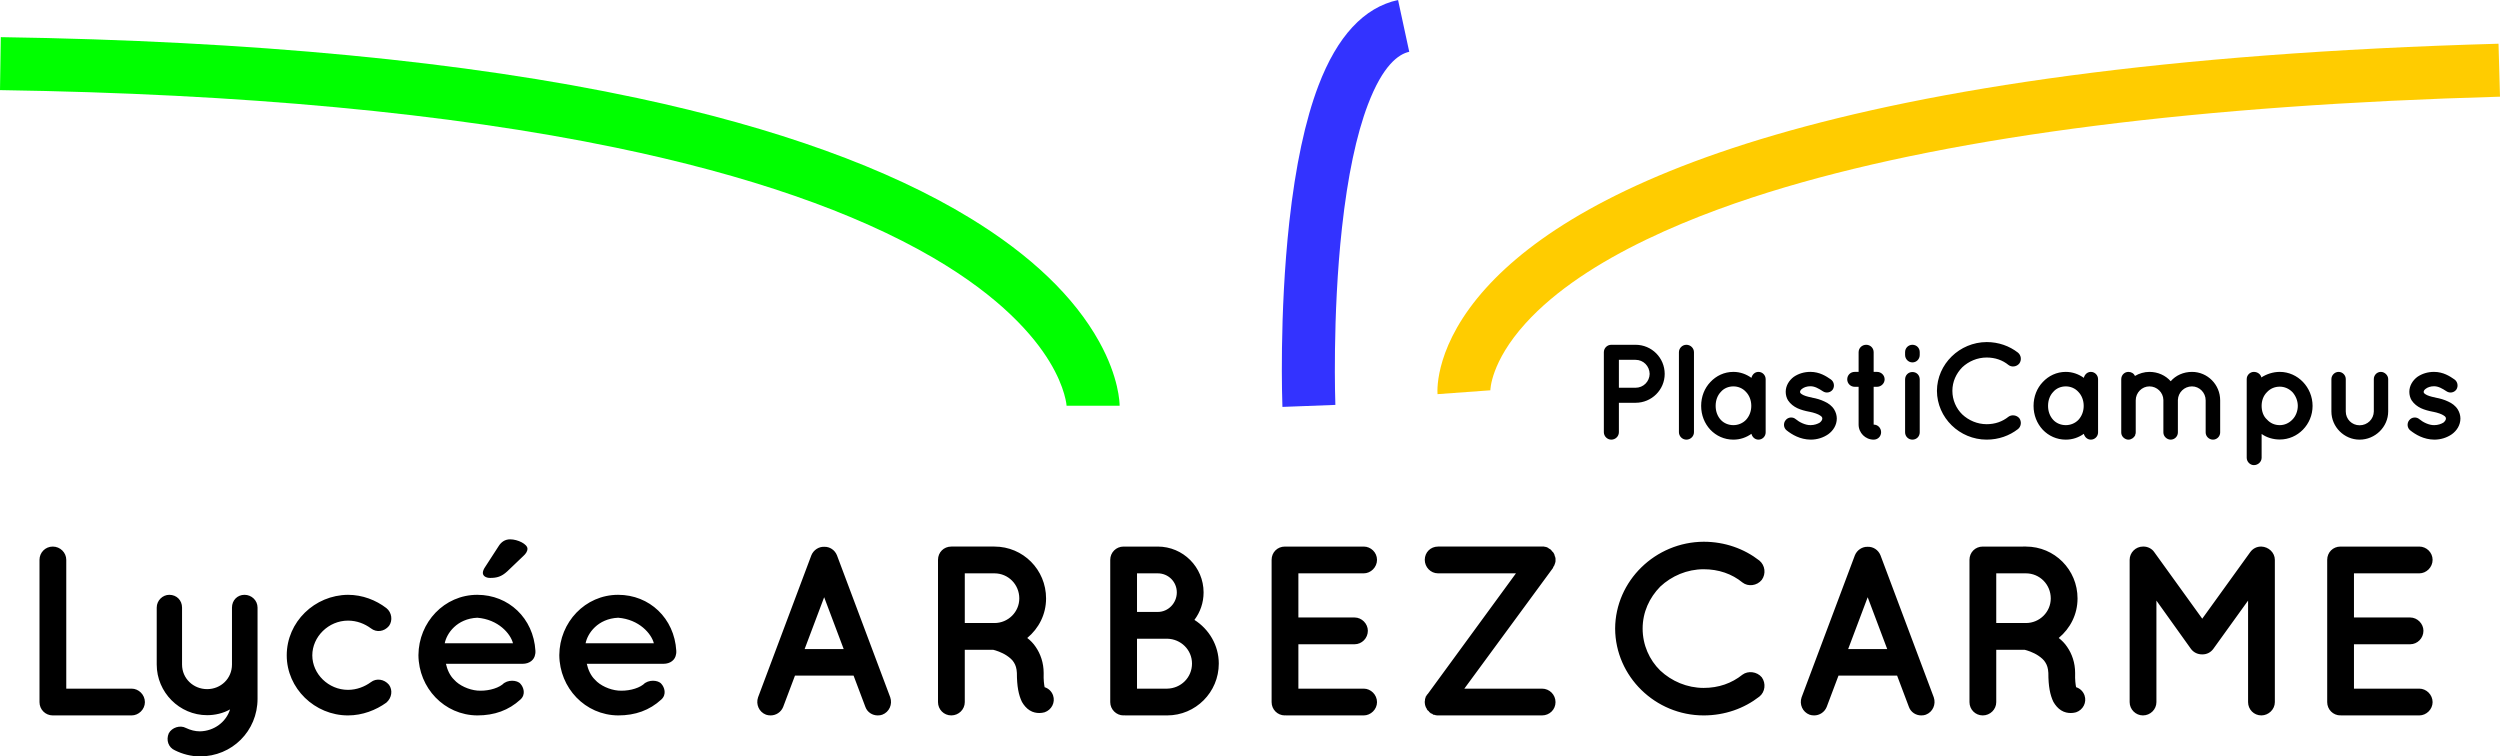 <?xml version="1.0" encoding="utf-8"?>
<!-- Generator: Adobe Illustrator 23.0.2, SVG Export Plug-In . SVG Version: 6.00 Build 0)  -->
<svg version="1.1" id="Calque_1" xmlns="http://www.w3.org/2000/svg" xmlns:xlink="http://www.w3.org/1999/xlink" x="0px" y="0px"
	 viewBox="0 0 793.209 240" style="enable-background:new 0 0 793.209 240;" xml:space="preserve">
<path d="M41.766,218.495H21.026v-40.868c0-2.296-1.913-4.209-4.286-4.209  s-4.209,1.913-4.209,4.209v45.154c0,2.296,1.837,4.209,4.209,4.209c0,0,0,0,0.077,0  c0,0,0,0,0.153,0H41.766c2.22,0,4.209-1.913,4.209-4.209  C45.975,220.408,43.985,218.495,41.766,218.495z M77.582,188.724  c-2.296,0-3.98,1.76-3.98,4.056v18.061c0,4.439-3.52,7.806-7.883,7.806  c-4.362,0-7.959-3.368-7.959-7.806v-18.061c0-2.296-1.684-4.056-4.056-4.056  c-2.066,0-3.98,1.76-3.98,4.056v18.061c0,8.801,7.194,16.072,15.995,16.072  c2.526,0,5.128-0.612,7.271-1.837c-1.225,3.98-5.051,6.888-9.567,6.964  c-1.531,0-2.985-0.383-4.439-1.071c-1.837-0.995-4.439-0.153-5.434,1.684  c-0.918,2.143-0.153,4.515,1.99,5.434C57.837,239.235,60.669,240,63.424,240  c10.179,0,18.291-8.036,18.291-18.291v-28.929  C81.715,190.484,79.802,188.724,77.582,188.724z M110.415,196.913  c2.832,0,5.281,0.995,7.27,2.449c1.76,1.378,4.209,1.072,5.74-0.765  c1.225-1.684,0.919-4.286-0.842-5.663c-3.291-2.526-7.577-4.209-12.168-4.209  c-10.561,0.077-19.439,8.572-19.439,19.209c0,10.485,8.878,19.056,19.439,19.056  c4.592,0,8.878-1.684,12.168-4.056c1.76-1.531,2.066-3.98,0.842-5.663  c-1.531-1.837-4.056-2.143-5.74-0.842c-1.99,1.454-4.515,2.449-7.27,2.449  c-6.199,0-11.327-5.051-11.327-10.944C99.088,202.04,104.216,196.913,110.415,196.913  z M155.492,183.366c2.143,0,3.597-0.383,5.434-2.066l5.128-4.898  c0.765-0.689,1.301-1.454,1.301-2.296c0-1.454-3.061-2.985-5.51-2.985  c-1.607,0-2.832,0.842-3.674,2.22l-4.362,6.735  c-0.306,0.459-0.612,1.148-0.612,1.684  C153.196,182.754,154.191,183.366,155.492,183.366z M151.436,188.724  c-10.485,0-18.597,8.725-18.674,19.133c0.077,10.408,8.189,19.056,18.674,19.133  c5.434,0,9.949-1.607,13.699-5.051c1.76-1.607,0.995-3.903,0-4.975  c-0.995-1.225-4.133-1.454-5.74,0.23c-1.913,1.454-5.204,2.143-7.959,1.913  c-2.679-0.23-5.74-1.607-7.347-3.444c-1.378-1.301-2.22-3.291-2.602-5.051  h24.337c2.143,0,3.75-1.225,3.98-3.061c0.077-0.153,0.077-0.536,0.077-0.689  v-0.383C169.268,196.147,161.385,188.724,151.436,188.724z M141.104,204.107  c0.612-3.138,3.827-7.806,10.332-8.112c6.658,0.536,10.561,5.051,11.327,8.112  H141.104z M196.131,188.724c-10.485,0-18.597,8.725-18.674,19.133  c0.076,10.408,8.189,19.056,18.674,19.133c5.434,0,9.949-1.607,13.699-5.051  c1.76-1.607,0.995-3.903,0-4.975c-0.995-1.225-4.133-1.454-5.74,0.23  c-1.913,1.454-5.204,2.143-7.959,1.913c-2.679-0.23-5.74-1.607-7.347-3.444  c-1.378-1.301-2.22-3.291-2.602-5.051h24.337c2.143,0,3.75-1.225,3.98-3.061  c0.076-0.153,0.076-0.536,0.076-0.689v-0.383  C213.963,196.147,206.08,188.724,196.131,188.724z M185.799,204.107  c0.612-3.138,3.827-7.806,10.332-8.112c6.658,0.536,10.561,5.051,11.327,8.112  H185.799z M513.648,137.127v-9.33h5.288c5.117,0,9.244-4.128,9.244-9.158  c0-5.116-4.127-9.244-9.244-9.244h-7.696c-1.29,0-2.365,1.032-2.365,2.365v25.368  c0,1.29,1.075,2.365,2.365,2.365C512.574,139.492,513.648,138.417,513.648,137.127z   M513.648,114.167h5.288c2.494,0,4.429,1.978,4.472,4.472  c-0.043,2.408-1.978,4.386-4.472,4.386h-5.288V114.167z M535.06,139.492  c1.333,0,2.408-1.075,2.408-2.365v-25.368c0-1.29-1.075-2.365-2.408-2.365  c-1.29,0-2.365,1.075-2.365,2.365v25.368  C532.695,138.417,533.77,139.492,535.06,139.492z M557.934,117.994  c-1.118,0-1.978,0.817-2.236,1.892c-1.634-1.161-3.569-1.892-5.719-1.892  c-2.924,0-5.46,1.247-7.309,3.225c-1.849,1.935-2.924,4.601-2.924,7.567  c0,2.924,1.075,5.589,2.924,7.567c1.849,1.935,4.385,3.139,7.309,3.139  c2.15,0,4.085-0.688,5.719-1.849c0.258,1.032,1.118,1.849,2.236,1.849  c1.247,0,2.279-1.032,2.279-2.279v-16.897  C560.213,119.026,559.181,117.994,557.934,117.994z M553.978,133.214  c-1.032,1.075-2.494,1.677-3.999,1.677c-1.548,0-3.01-0.602-3.999-1.677  c-1.032-1.118-1.634-2.666-1.634-4.429c0-1.806,0.602-3.354,1.634-4.429  c0.989-1.161,2.451-1.763,3.999-1.763c1.505,0,2.967,0.602,3.999,1.763  c1.032,1.075,1.677,2.623,1.677,4.429  C555.655,130.549,555.01,132.096,553.978,133.214z M580.076,137.772  c1.548-1.118,2.709-2.881,2.709-4.988c0-0.989-0.301-1.978-0.817-2.838  c-0.731-1.204-1.892-2.021-3.053-2.537c-1.247-0.602-2.58-0.989-3.998-1.247  h-0.043l-0.043-0.043c-1.462-0.258-2.58-0.645-3.139-1.032  c-0.301-0.172-0.43-0.344-0.473-0.43c-0.086-0.129-0.086-0.172-0.086-0.344  c0-0.215,0.129-0.602,0.688-0.989c0.559-0.43,1.505-0.774,2.58-0.774  c1.376,0,2.58,0.688,3.956,1.591c1.075,0.731,2.494,0.43,3.182-0.602  c0.645-1.075,0.344-2.494-0.688-3.182c-1.376-0.946-3.483-2.365-6.449-2.365  c-1.978,0-3.784,0.559-5.288,1.591c-1.419,1.075-2.537,2.752-2.537,4.73  c0,0.989,0.258,1.935,0.731,2.709c0.774,1.161,1.806,1.935,2.967,2.494  c1.118,0.516,2.408,0.86,3.741,1.118h0.043  c1.548,0.301,2.837,0.774,3.44,1.204c0.344,0.215,0.516,0.387,0.559,0.516  c0.086,0.129,0.129,0.215,0.129,0.43c0,0.344-0.172,0.774-0.774,1.29  c-0.688,0.43-1.763,0.817-2.924,0.817c-1.677,0.043-3.612-0.946-4.73-1.892  c-0.946-0.817-2.451-0.688-3.225,0.344c-0.774,0.946-0.645,2.408,0.301,3.182  c1.72,1.376,4.3,2.924,7.653,2.967  C576.593,139.492,578.528,138.847,580.076,137.772z M588.46,122.723h1.247v11.996  c0,2.623,2.15,4.773,4.773,4.773c1.333,0,2.365-1.032,2.365-2.365  s-1.032-2.408-2.365-2.408v-11.996h1.075c1.29,0,2.408-1.075,2.408-2.365  c0-1.333-1.118-2.365-2.408-2.365h-1.075v-6.235c0-1.333-1.032-2.365-2.365-2.365  c-1.333,0-2.408,1.032-2.408,2.365v6.235h-1.247c-1.333,0-2.365,1.032-2.365,2.365  C586.095,121.648,587.127,122.723,588.46,122.723z M606.776,114.984  c1.333,0,2.322-1.075,2.322-2.365v-0.903c0-1.29-0.989-2.322-2.322-2.322  c-1.29,0-2.322,1.032-2.322,2.322v0.903  C604.454,113.909,605.486,114.984,606.776,114.984z M606.776,139.492  c1.333,0,2.322-1.032,2.322-2.322v-16.768c0-1.376-0.989-2.365-2.322-2.365  c-1.29,0-2.322,0.989-2.322,2.365v16.768  C604.454,138.46,605.486,139.492,606.776,139.492z M640.27,136.138  c1.032-0.817,1.204-2.365,0.43-3.44c-0.86-1.032-2.451-1.204-3.44-0.473  c-1.935,1.548-4.257,2.365-6.923,2.365c-2.966,0-5.718-1.204-7.739-3.096  c-1.935-1.892-3.139-4.558-3.139-7.481c0-2.924,1.204-5.503,3.139-7.481  c2.021-1.892,4.773-3.096,7.739-3.096c2.666,0,5.031,0.817,6.923,2.365  c0.989,0.774,2.58,0.602,3.44-0.473c0.774-1.075,0.602-2.58-0.43-3.44  c-2.709-2.107-6.149-3.354-9.932-3.354c-8.599,0.043-15.736,6.965-15.779,15.478  c0.043,8.556,7.18,15.478,15.779,15.478  C634.121,139.492,637.56,138.245,640.27,136.138z M663.401,117.994  c-1.118,0-1.978,0.817-2.236,1.892c-1.634-1.161-3.569-1.892-5.719-1.892  c-2.924,0-5.46,1.247-7.309,3.225c-1.849,1.935-2.924,4.601-2.924,7.567  c0,2.924,1.075,5.589,2.924,7.567c1.849,1.935,4.385,3.139,7.309,3.139  c2.15,0,4.085-0.688,5.719-1.849c0.258,1.032,1.118,1.849,2.236,1.849  c1.247,0,2.279-1.032,2.279-2.279v-16.897  C665.68,119.026,664.648,117.994,663.401,117.994z M659.446,133.214  c-1.032,1.075-2.494,1.677-3.999,1.677c-1.548,0-3.01-0.602-3.999-1.677  c-1.032-1.118-1.634-2.666-1.634-4.429c0-1.806,0.602-3.354,1.634-4.429  c0.989-1.161,2.451-1.763,3.999-1.763c1.505,0,2.967,0.602,3.999,1.763  c1.032,1.075,1.677,2.623,1.677,4.429  C661.122,130.549,660.477,132.096,659.446,133.214z M677.46,138.116v-0.215  c0.086-0.086,0.086-0.172,0.129-0.258c0,0,0-0.086,0-0.129  c0-0.086,0.043-0.215,0.043-0.301v-10.19c0-2.451,1.978-4.429,4.343-4.429  c2.408,0,4.385,1.935,4.429,4.299v10.319c0,1.247,1.118,2.279,2.322,2.279  c1.247,0,2.279-1.032,2.279-2.279v-10.319c0.086-2.365,2.021-4.299,4.472-4.299  c2.365,0,4.343,1.978,4.343,4.429v10.19c0,1.247,1.075,2.279,2.322,2.279  c1.247,0,2.279-1.032,2.279-2.279v-10.19c0-4.988-3.998-9.029-8.943-9.029  c-2.709,0-5.159,1.118-6.75,2.967c-1.634-1.849-4.042-2.967-6.75-2.967  c-1.634,0-3.225,0.473-4.601,1.29c-0.344-0.817-1.161-1.29-2.064-1.29  c-1.247,0-2.279,0.989-2.279,2.322v6.664c0,0,0,0,0,0.043v10.19  c0,1.118,0.817,1.978,1.849,2.236c0.129,0,0.258,0.043,0.43,0.043  C676.213,139.492,677.073,138.89,677.46,138.116z M723.336,117.994  c-2.193,0-4.256,0.731-5.847,1.763c-0.172-0.946-1.161-1.763-2.365-1.763  c-1.247,0-2.279,1.032-2.279,2.279v8.513c0,0.043,0,0.043,0,0.043v16.424  c0,1.204,1.032,2.322,2.279,2.322c1.376,0,2.451-1.118,2.451-2.322v-7.567  c1.548,1.118,3.612,1.763,5.762,1.763c5.719,0,10.405-4.773,10.405-10.663  C733.742,122.895,729.055,117.994,723.336,117.994z M727.378,133.085  c-1.118,1.204-2.58,1.806-4.042,1.806c-1.591,0-3.01-0.602-4.084-1.806  c-1.118-0.989-1.677-2.623-1.677-4.3c0-1.677,0.559-3.225,1.677-4.343  c1.075-1.161,2.494-1.763,4.084-1.763c1.462,0,2.924,0.602,4.042,1.763  c0.989,1.118,1.677,2.666,1.677,4.343  C729.055,130.463,728.367,132.096,727.378,133.085z M748.66,139.492  c4.945,0,9.072-4.042,9.072-8.943v-10.276c0-1.204-1.118-2.279-2.322-2.279  c-1.29,0-2.236,1.075-2.236,2.279v10.276c-0.043,2.451-2.021,4.386-4.515,4.386  c-2.451,0-4.385-1.935-4.385-4.386v-10.276c0-1.204-0.989-2.279-2.279-2.279  c-1.247,0-2.279,1.075-2.279,2.279v10.276  C739.717,135.45,743.759,139.492,748.66,139.492z M779.832,129.947  c-0.731-1.204-1.892-2.021-3.053-2.537c-1.247-0.602-2.58-0.989-3.998-1.247  h-0.043l-0.043-0.043c-1.462-0.258-2.58-0.645-3.139-1.032  c-0.301-0.172-0.43-0.344-0.473-0.43c-0.086-0.129-0.086-0.172-0.086-0.344  c0-0.215,0.129-0.602,0.688-0.989c0.559-0.43,1.505-0.774,2.58-0.774  c1.376,0,2.58,0.688,3.956,1.591c1.075,0.731,2.494,0.43,3.182-0.602  c0.645-1.075,0.344-2.494-0.688-3.182c-1.376-0.946-3.483-2.365-6.449-2.365  c-1.978,0-3.784,0.559-5.288,1.591c-1.419,1.075-2.537,2.752-2.537,4.73  c0,0.989,0.258,1.935,0.731,2.709c0.774,1.161,1.806,1.935,2.967,2.494  c1.118,0.516,2.408,0.86,3.741,1.118h0.043  c1.548,0.301,2.837,0.774,3.44,1.204c0.344,0.215,0.516,0.387,0.559,0.516  c0.086,0.129,0.129,0.215,0.129,0.43c0,0.344-0.172,0.774-0.774,1.29  c-0.688,0.43-1.763,0.817-2.924,0.817c-1.677,0.043-3.612-0.946-4.73-1.892  c-0.946-0.817-2.451-0.688-3.225,0.344c-0.774,0.946-0.645,2.408,0.301,3.182  c1.72,1.376,4.3,2.924,7.653,2.967c2.107,0,4.042-0.645,5.589-1.72  c1.548-1.118,2.709-2.881,2.709-4.988  C780.649,131.796,780.348,130.807,779.832,129.947z M265.548,176.173  c-0.689-1.684-2.296-2.755-4.056-2.679c-1.684-0.076-3.368,0.995-4.056,2.679  l-16.914,45.077c-0.765,2.219,0.306,4.668,2.526,5.51  c0.459,0.153,0.919,0.23,1.454,0.23c1.684,0,3.291-0.995,3.98-2.679  l3.75-9.949h18.597l3.75,9.949c0.612,1.684,2.219,2.679,3.903,2.679  c0.536,0,1.072-0.077,1.454-0.23c2.219-0.842,3.291-3.291,2.526-5.51  L265.548,176.173z M255.293,205.943l6.199-16.454l6.199,16.454H255.293z   M331.443,218.035c-0.153-0.765-0.383-2.219-0.306-4.515  c0-3.214-0.995-6.046-2.526-8.265c-0.765-1.148-1.684-2.066-2.679-2.832  c3.674-3.061,5.97-7.5,5.97-12.551c0-9.107-7.271-16.454-16.378-16.454  h-13.623c-0.077,0-0.077,0-0.077,0c-2.373,0-4.209,1.837-4.209,4.209v45.154  c0,2.296,1.837,4.209,4.209,4.209c2.372,0,4.286-1.913,4.286-4.209v-16.607h9.031  c0.689,0.153,2.679,0.765,4.286,1.837c0.918,0.612,1.837,1.378,2.296,2.219  c0.536,0.842,0.842,1.837,0.918,3.291c0,4.209,0.536,6.964,1.607,9.184  c0.612,1.071,1.454,2.066,2.449,2.679c1.072,0.689,2.22,0.842,2.985,0.842  c0.077,0,0.077,0,0.077,0c0.765,0,1.378-0.153,1.684-0.229  c2.219-0.765,3.444-3.138,2.678-5.357  C333.662,219.336,332.667,218.418,331.443,218.035z M315.524,197.678h-9.413v-15.765  h9.413c4.362,0,7.883,3.52,7.883,7.959  C323.407,194.157,319.886,197.678,315.524,197.678z M378.97,196.683  c1.837-2.449,2.908-5.434,2.908-8.725c0-8.036-6.505-14.541-14.541-14.541h-10.561  c-0.077,0-0.077,0-0.077,0c-0.153,0-0.153,0-0.23,0c-2.296,0-4.209,1.837-4.209,4.209  v45.154c0,2.296,1.913,4.209,4.209,4.209c0.077,0,0.077-0.077,0.23-0.077  c0,0,0,0.077,0.077,0.077h13.546c9.031,0,16.378-7.347,16.378-16.454  C386.699,204.719,383.561,199.591,378.97,196.683z M360.755,181.912h6.582  c3.368,0,6.046,2.679,6.046,6.046c0,3.368-2.678,6.199-6.046,6.199h-6.582V181.912  z M370.321,218.495h-9.567v-15.842h9.567c4.362,0.077,7.883,3.521,7.883,7.883  C378.204,214.974,374.684,218.418,370.321,218.495z M432.695,181.912  c2.22,0,4.209-1.913,4.209-4.286s-1.99-4.209-4.209-4.209h-24.796  c-0.153,0-0.153,0-0.153,0h-0.077c-2.373,0-4.209,1.837-4.209,4.209v45.154  c0,2.296,1.837,4.209,4.209,4.209l0.077-0.077c0,0,0,0.077,0.153,0.077h24.796  c2.22,0,4.209-1.913,4.209-4.209c0-2.373-1.99-4.286-4.209-4.286h-20.74V204.413  h17.832c2.296,0,4.209-1.913,4.209-4.286c0-2.219-1.914-4.209-4.209-4.209h-17.832  v-14.005H432.695z M493.308,176.479c0-0.077-0.077-0.23-0.077-0.459  c-0.077-0.077-0.153-0.23-0.153-0.306c-0.076-0.077-0.153-0.23-0.229-0.383  c-0.077-0.153-0.153-0.23-0.306-0.306c-0.077-0.077-0.153-0.23-0.229-0.306  c-0.077-0.077-0.153-0.23-0.306-0.306c-0.077-0.077-0.077-0.153-0.23-0.23  c-0.077,0-0.077,0-0.077,0c-0.153-0.077-0.23-0.153-0.383-0.23  c-0.077-0.077-0.153-0.23-0.383-0.23c-0.077-0.077-0.229-0.077-0.306-0.153  c-0.153,0-0.23-0.077-0.459-0.077c-0.077,0-0.23-0.076-0.306-0.076H456.266  c-2.372,0-4.21,1.837-4.21,4.209c0,2.296,1.837,4.286,4.21,4.286h24.72  l-28.087,38.419c-0.076,0-0.076,0-0.076,0c-0.077,0.153-0.153,0.306-0.23,0.383  c0,0.077-0.077,0.23-0.23,0.306c0,0.153-0.076,0.306-0.076,0.383  c-0.077,0.153-0.077,0.306-0.153,0.383v0.383  c-0.077,0.153-0.077,0.306-0.077,0.536c0,0.076,0,0.076,0,0.076v0.23  c0,0.153,0.077,0.306,0.077,0.536c0,0.153,0.077,0.229,0.077,0.306  c0.077,0.153,0.077,0.306,0.153,0.459c0,0.153,0.153,0.23,0.23,0.383  c0,0.077,0.077,0.153,0.153,0.383c0.077,0.077,0.153,0.23,0.23,0.306  c0.077,0.077,0.153,0.153,0.306,0.23c0.076,0.153,0.23,0.306,0.306,0.383  c0.077,0.076,0.153,0.153,0.23,0.153c0,0.076,0,0.076,0,0.076  c0.077,0.077,0.153,0.077,0.306,0.153c0.153,0.077,0.306,0.153,0.383,0.153  c0.076,0.153,0.153,0.153,0.229,0.23c0.229,0,0.383,0.077,0.536,0.077  c0.077,0.077,0.153,0.077,0.23,0.077c0.306,0.077,0.536,0.077,0.765,0.077  h32.985c2.373,0,4.286-1.837,4.286-4.209c0-2.373-1.914-4.286-4.286-4.286h-24.643  l28.164-38.342c0,0,0,0,0-0.153c0.077-0.076,0.153-0.23,0.23-0.383  c0.076-0.077,0.076-0.153,0.153-0.23c0.077-0.23,0.077-0.306,0.153-0.459  c0-0.153,0.153-0.23,0.153-0.459c0-0.077,0-0.153,0.077-0.306v-0.842  c0-0.153,0-0.23-0.077-0.459C493.461,176.708,493.461,176.632,493.308,176.479z   M540.544,180.611c4.745,0,8.954,1.454,12.322,4.209  c1.76,1.378,4.592,1.071,6.123-0.842c1.377-1.913,1.071-4.592-0.766-6.123  c-4.821-3.75-10.944-5.97-17.679-5.97  c-15.306,0.077-28.011,12.398-28.087,27.551  c0.077,15.23,12.781,27.552,28.087,27.552c6.735,0,12.857-2.219,17.679-5.97  c1.837-1.454,2.143-4.209,0.766-6.123c-1.531-1.837-4.362-2.143-6.123-0.842  c-3.444,2.755-7.577,4.209-12.322,4.209c-5.281,0-10.179-2.143-13.776-5.51  c-3.444-3.367-5.587-8.112-5.587-13.317c0-5.204,2.143-9.796,5.587-13.316  C530.365,182.754,535.263,180.611,540.544,180.611z M596.642,176.173  c-0.689-1.684-2.296-2.755-4.056-2.679c-1.684-0.076-3.368,0.995-4.056,2.679  l-16.914,45.077c-0.765,2.219,0.306,4.668,2.526,5.51  c0.459,0.153,0.918,0.23,1.454,0.23c1.684,0,3.291-0.995,3.98-2.679  l3.75-9.949h18.597l3.75,9.949c0.612,1.684,2.22,2.679,3.903,2.679  c0.536,0,1.071-0.077,1.454-0.23c2.219-0.842,3.291-3.291,2.526-5.51  L596.642,176.173z M586.387,205.943l6.199-16.454l6.199,16.454H586.387z   M658.71,218.035c-0.153-0.765-0.383-2.219-0.306-4.515  c0-3.214-0.995-6.046-2.526-8.265c-0.765-1.148-1.684-2.066-2.679-2.832  c3.673-3.061,5.969-7.5,5.969-12.551c0-9.107-7.271-16.454-16.378-16.454H629.168  c-0.077,0-0.077,0-0.077,0c-2.372,0-4.209,1.837-4.209,4.209v45.154  c0,2.296,1.837,4.209,4.209,4.209c2.373,0,4.286-1.913,4.286-4.209v-16.607h9.031  c0.689,0.153,2.679,0.765,4.285,1.837c0.919,0.612,1.837,1.378,2.296,2.219  c0.536,0.842,0.842,1.837,0.918,3.291c0,4.209,0.536,6.964,1.607,9.184  c0.612,1.071,1.454,2.066,2.449,2.679c1.072,0.689,2.22,0.842,2.985,0.842  c0.077,0,0.077,0,0.077,0c0.765,0,1.378-0.153,1.684-0.229  c2.22-0.765,3.444-3.138,2.679-5.357  C660.929,219.336,659.934,218.418,658.71,218.035z M642.791,197.678h-9.414v-15.765  h9.414c4.362,0,7.883,3.52,7.883,7.959  C650.674,194.157,647.153,197.678,642.791,197.678z M717.487,173.417  c-0.076,0-0.076,0-0.076,0c-1.378,0-2.602,0.612-3.444,1.76l-15.23,21.123  l-15.23-21.123c-0.765-1.148-2.143-1.76-3.368-1.76c-0.153,0-0.153,0-0.229,0  c-2.296,0-4.21,1.913-4.21,4.209v45.154c0,2.296,1.913,4.209,4.21,4.209  c2.372,0,4.285-1.913,4.285-4.209v-32.22l10.944,15.306  c0.842,1.148,2.143,1.76,3.521,1.76h0.153c1.377,0,2.602-0.612,3.444-1.76  l11.02-15.306v32.22c0,2.296,1.837,4.209,4.209,4.209  c2.296,0,4.286-1.913,4.286-4.209v-45.154  C721.773,175.331,719.783,173.494,717.487,173.417z M767.616,181.912  c2.22,0,4.209-1.913,4.209-4.286s-1.99-4.209-4.209-4.209h-24.796  c-0.153,0-0.153,0-0.153,0h-0.076c-2.372,0-4.209,1.837-4.209,4.209v45.154  c0,2.296,1.837,4.209,4.209,4.209l0.076-0.077c0,0,0,0.077,0.153,0.077h24.796  c2.22,0,4.209-1.913,4.209-4.209c0-2.373-1.99-4.286-4.209-4.286h-20.74V204.413  h17.832c2.296,0,4.209-1.913,4.209-4.286c0-2.219-1.913-4.209-4.209-4.209h-17.832  v-14.005H767.616z"/>
<g>
	<path style="fill:#00FF00;" d="M338.432,128.913c-0.002-0.056-0.296-5.731-5.469-14.221   c-4.922-8.077-15.327-20.35-36.945-32.95   c-24.8-14.454-58.697-26.203-100.75-34.922C142.494,35.879,76.796,29.747,0,28.594   L0.252,11.785c79.63,1.196,147.616,7.703,202.071,19.342   c44.067,9.419,79.581,22.244,105.555,38.119   c19.229,11.752,32.986,24.938,40.889,39.191   c6.29,11.344,6.472,19.422,6.472,20.305h-16.811   C338.429,128.743,338.427,128.801,338.432,128.913z"/>
</g>
<g>
	<path style="fill:#3333FF;" d="M406.892,129.105c-0.045-1.18-1.06-29.249,2.192-58.743   c1.948-17.669,5.051-32.191,9.222-43.164C424.28,11.482,432.784,2.331,443.581,0   l3.548,16.432c-3.353,0.724-8.349,4.216-13.11,16.739   c-3.666,9.644-6.434,22.776-8.226,39.033c-3.117,28.27-2.113,55.987-2.103,56.263   L406.892,129.105z"/>
</g>
<g>
	<path style="fill:#FFCC00;" d="M456.103,125.055c-0.115-1.576-0.659-15.914,15.413-33.693   c28.988-32.066,108.248-71.539,321.223-77.492l0.469,16.804   c-95.074,2.657-171.37,12.32-226.769,28.719   c-27.01,7.996-63.24,21.988-82.453,43.242   c-11.03,12.201-11.124,21.115-11.118,21.197L456.103,125.055z"/>
</g>
</svg>
